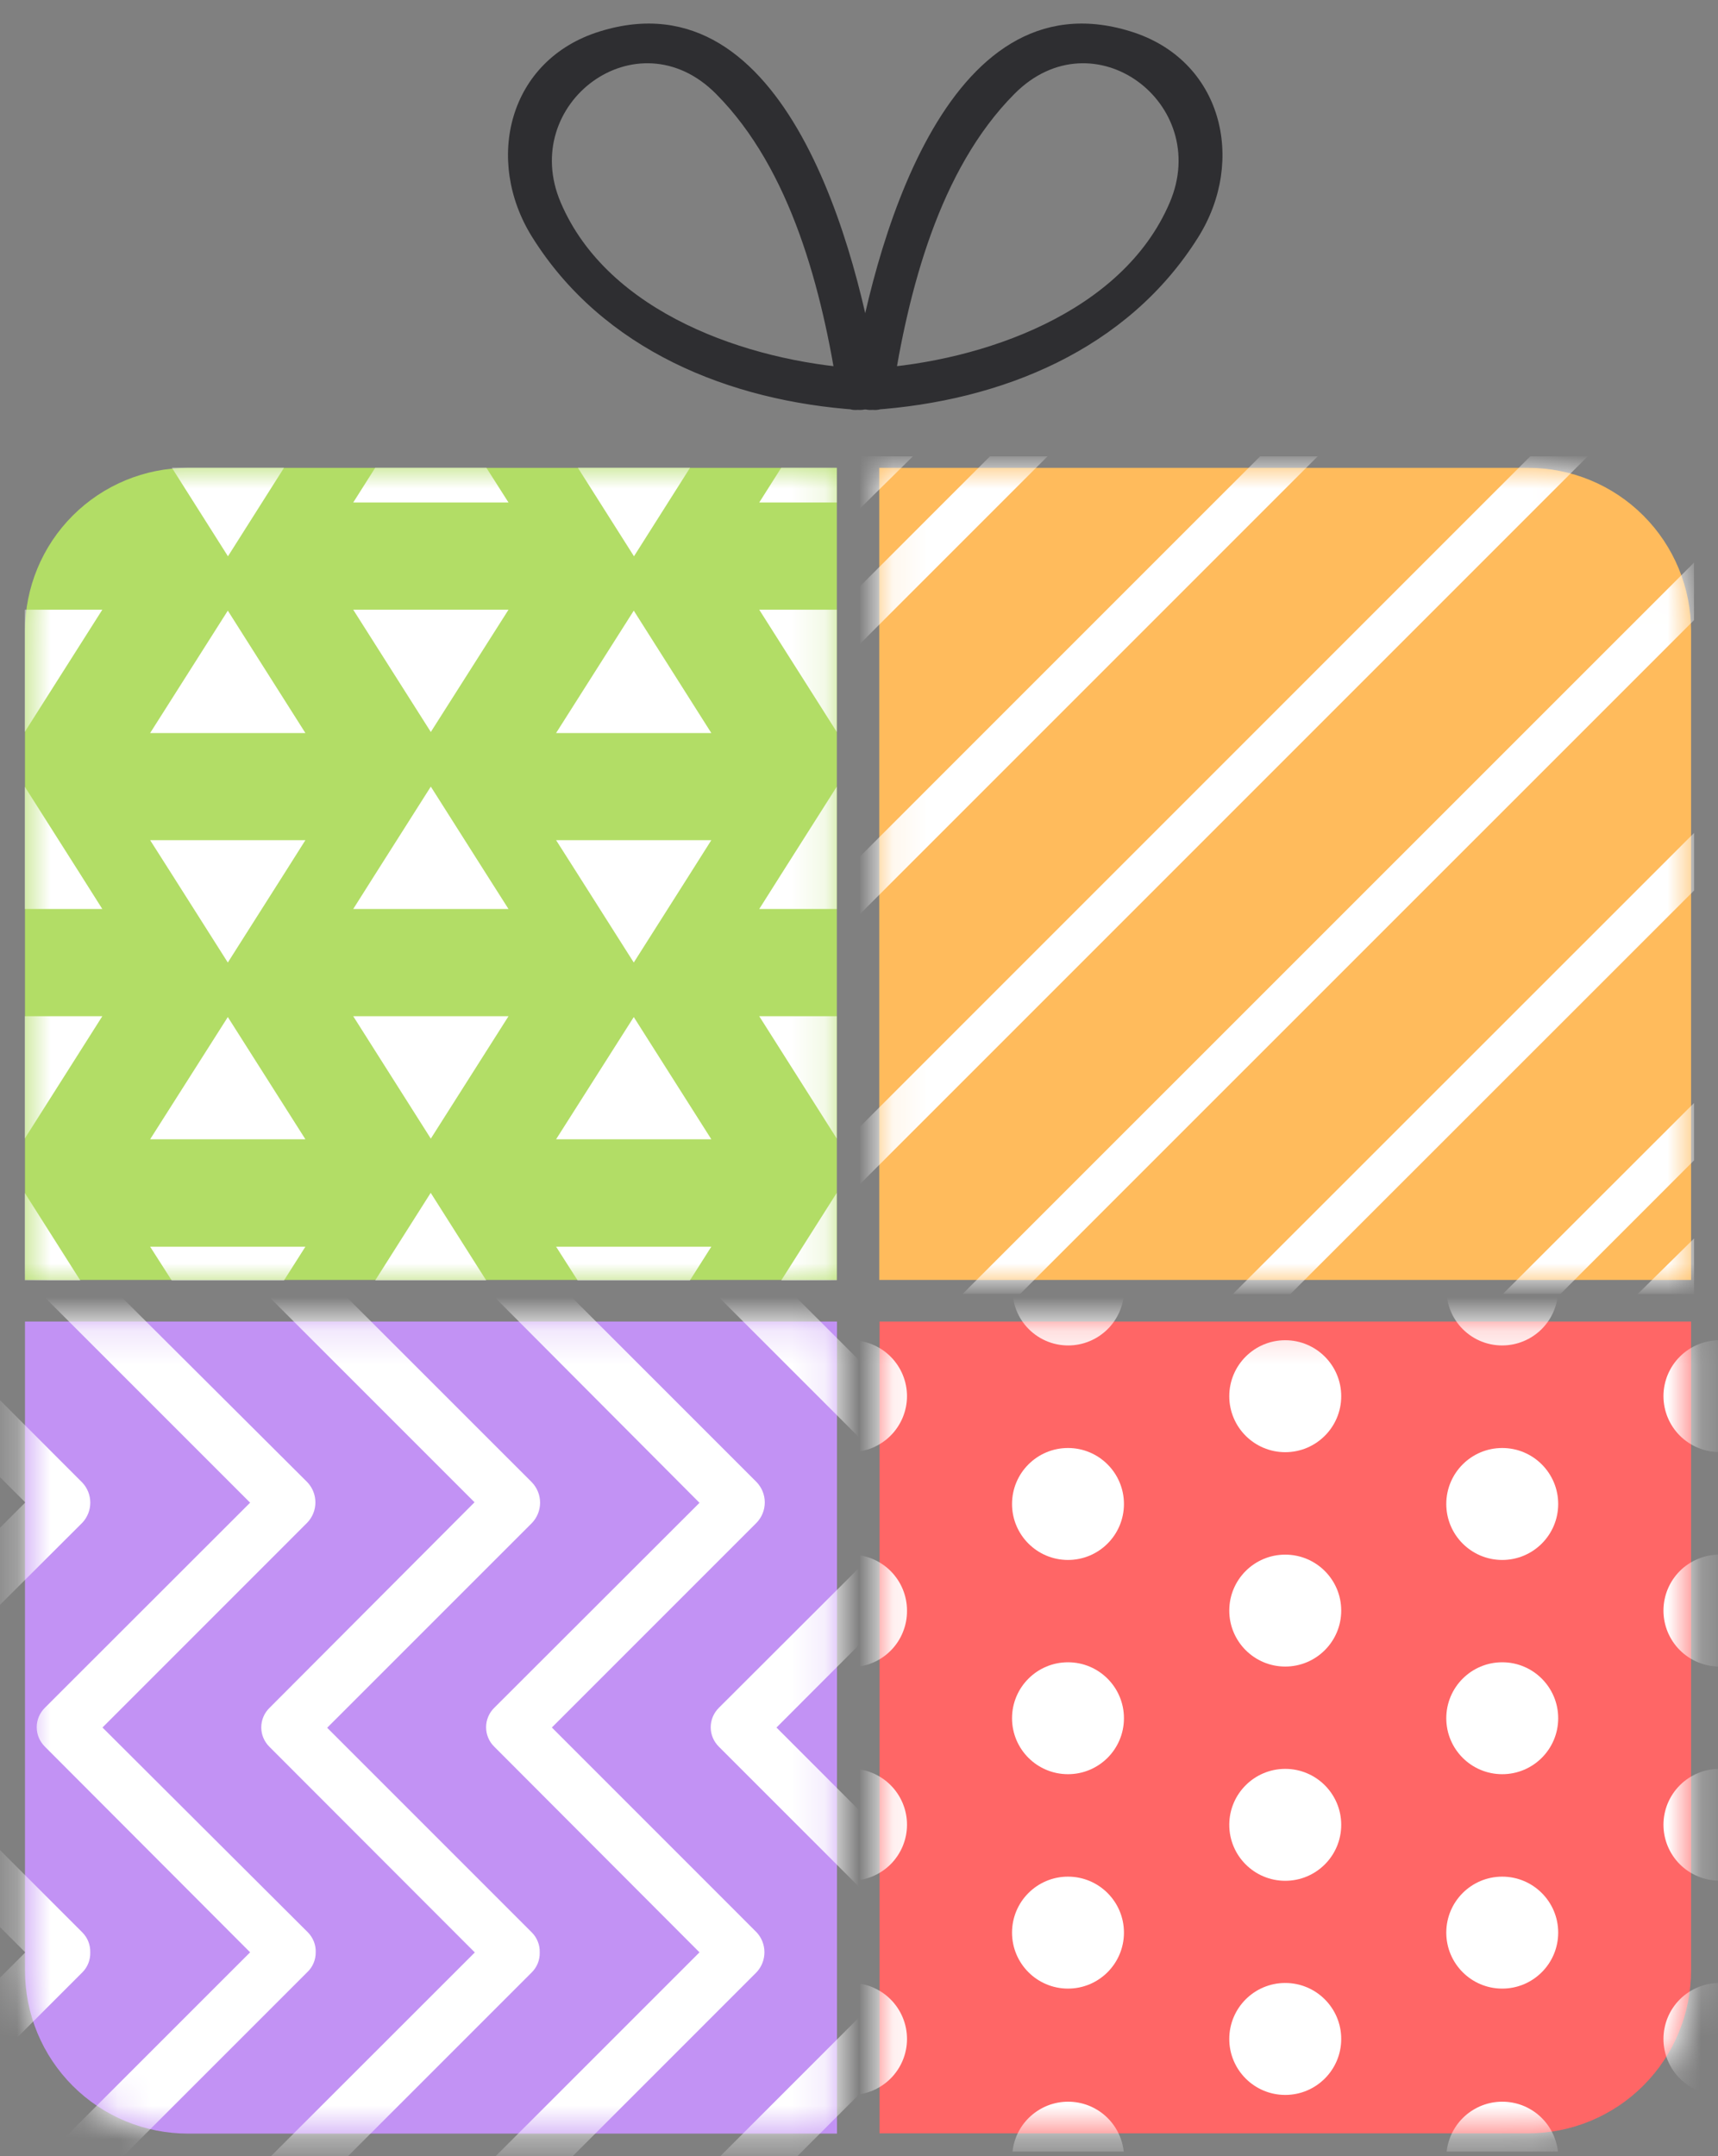 <svg width="51" height="64" viewBox="0 0 51 64" fill="none" xmlns="http://www.w3.org/2000/svg">
<rect x="0" y="0" width="51" height="64" fill="#808080" stroke="none"/>
<path d="M26.109 39.227H50.201V58.484C50.201 59.767 49.691 60.998 48.784 61.905C47.877 62.813 46.646 63.322 45.363 63.322H26.109V39.235V39.227Z" fill="#FF6666"/>
<path d="M0.742 39.227H24.846V63.33H5.581C4.297 63.33 3.067 62.821 2.159 61.913C1.252 61.006 0.742 59.775 0.742 58.492V39.227Z" fill="#C292F4"/>
<path d="M26.102 13.887H45.363C46.646 13.887 47.877 14.396 48.784 15.304C49.692 16.211 50.201 17.442 50.201 18.725V37.991H26.102V13.887Z" fill="#FFBB5C"/>
<mask id="mask0_1_52167" style="mask-type:luminance" maskUnits="userSpaceOnUse" x="26" y="13" width="25" height="25">
<path d="M26.102 13.887H45.484C46.736 13.887 47.937 14.384 48.822 15.27C49.708 16.155 50.205 17.356 50.205 18.608V37.991H26.102V13.887Z" fill="white"/>
</mask>
<g mask="url(#mask0_1_52167)">
<path d="M25.828 13.949V14.233L26.116 13.949H25.828Z" fill="white" stroke="white" stroke-width="0.806" stroke-miterlimit="10"/>
<path d="M45.593 13.949L25.828 33.715V34.279L46.158 13.949H45.593Z" fill="white" stroke="white" stroke-width="0.806" stroke-miterlimit="10"/>
<path d="M37.574 13.949L25.828 25.695V26.263L38.142 13.949H37.574Z" fill="white" stroke="white" stroke-width="0.806" stroke-miterlimit="10"/>
<path d="M29.554 13.949L25.828 17.675V18.243L30.122 13.949H29.554Z" fill="white" stroke="white" stroke-width="0.806" stroke-miterlimit="10"/>
<path d="M49.887 38.006V37.723L49.6 38.006H49.887Z" fill="white" stroke="white" stroke-width="0.806" stroke-miterlimit="10"/>
<path d="M46.16 38.001L49.886 34.275V33.711L45.592 38.001H46.16Z" fill="white" stroke="white" stroke-width="0.806" stroke-miterlimit="10"/>
<path d="M38.143 38.005L49.888 26.264V25.695L37.574 38.005H38.143Z" fill="white" stroke="white" stroke-width="0.806" stroke-miterlimit="10"/>
<path d="M49.885 17.672L29.551 38.002H30.119L49.885 18.24V17.672Z" fill="white" stroke="white" stroke-width="0.806" stroke-miterlimit="10"/>
</g>
<path d="M5.577 13.887H24.842V37.991H0.742V18.725C0.742 17.443 1.251 16.213 2.158 15.305C3.064 14.398 4.294 13.888 5.577 13.887Z" fill="#B2DD66"/>
<mask id="mask1_1_52167" style="mask-type:luminance" maskUnits="userSpaceOnUse" x="0" y="13" width="25" height="25">
<path d="M5.504 13.863H24.838V37.987H0.734V18.633C0.734 17.368 1.237 16.155 2.131 15.26C3.026 14.366 4.239 13.863 5.504 13.863Z" fill="white"/>
</mask>
<g mask="url(#mask1_1_52167)">
<path d="M0.734 23.348V25.948V26.981H3.037L2.384 25.948L0.734 23.348Z" fill="white"/>
<path d="M0.734 21.727L3.037 18.098H0.734V21.727Z" fill="white"/>
<path d="M10.486 18.098L12.789 21.727L15.095 18.098H12.789H10.486Z" fill="white"/>
<path d="M5.098 25.945L6.763 28.57L8.429 25.945L9.066 24.938H4.457L5.098 25.945Z" fill="white"/>
<path d="M8.432 13.883H5.102L6.767 16.512L8.432 13.883Z" fill="white"/>
<path d="M4.457 21.758H9.066L6.763 18.125L4.457 21.758Z" fill="white"/>
<path d="M12.789 13.883H11.139L10.486 14.915H12.789H15.095L14.438 13.883H12.789Z" fill="white"/>
<path d="M12.789 23.348L11.139 25.948L10.486 26.981H12.789H15.095L14.438 25.948L12.789 23.348Z" fill="white"/>
<path d="M23.192 13.883L22.539 14.915H24.841V13.883H23.192Z" fill="white"/>
<path d="M24.841 21.727V18.098H22.539L24.841 21.727Z" fill="white"/>
<path d="M17.149 25.945L18.814 28.57L20.479 25.945L21.116 24.938H16.508L17.149 25.945Z" fill="white"/>
<path d="M20.485 13.883H17.154L18.82 16.512L20.485 13.883Z" fill="white"/>
<path d="M16.508 21.758H21.116L18.814 18.125L16.508 21.758Z" fill="white"/>
<path d="M0.734 38.007H2.384L0.734 35.406V38.007Z" fill="white"/>
<path d="M0.734 33.797L3.037 30.164H0.734V33.797Z" fill="white"/>
<path d="M11.137 38.007H12.786H14.435L12.786 35.406L11.137 38.007Z" fill="white"/>
<path d="M10.486 30.164L12.789 33.797L15.095 30.164H12.789H10.486Z" fill="white"/>
<path d="M5.098 38.008H8.429L9.066 37.004H4.457L5.098 38.008Z" fill="white"/>
<path d="M4.457 33.816H9.066L6.763 30.188L4.457 33.816Z" fill="white"/>
<path d="M22.539 26.981H24.841V25.948V23.348L23.192 25.948L22.539 26.981Z" fill="white"/>
<path d="M24.84 38.007V35.406L23.191 38.007H24.84Z" fill="white"/>
<path d="M24.841 33.797V30.164H22.539L24.841 33.797Z" fill="white"/>
<path d="M17.149 38.008H20.479L21.116 37.004H16.508L17.149 38.008Z" fill="white"/>
<path d="M16.508 33.816H21.116L18.814 30.188L16.508 33.816Z" fill="white"/>
</g>
<mask id="mask2_1_52167" style="mask-type:luminance" maskUnits="userSpaceOnUse" x="26" y="39" width="25" height="25">
<path d="M26.102 39.227H50.205V58.665C50.205 59.903 49.714 61.089 48.839 61.964C47.964 62.839 46.778 63.33 45.54 63.33H26.102V39.227Z" fill="white"/>
</mask>
<g mask="url(#mask2_1_52167)">
<path d="M49.381 41.438C49.381 41.879 49.556 42.302 49.867 42.613C50.179 42.925 50.602 43.1 51.042 43.1V39.781C50.602 39.781 50.18 39.956 49.869 40.266C49.557 40.577 49.382 40.999 49.381 41.438Z" fill="white"/>
<path d="M49.381 54.161C49.381 54.602 49.556 55.024 49.867 55.336C50.179 55.647 50.602 55.822 51.042 55.822V52.504C50.602 52.504 50.18 52.678 49.869 52.989C49.557 53.3 49.382 53.721 49.381 54.161Z" fill="white"/>
<path d="M49.381 60.521C49.381 60.961 49.556 61.384 49.867 61.695C50.179 62.007 50.602 62.182 51.042 62.182V58.859C50.602 58.859 50.179 59.034 49.867 59.346C49.556 59.657 49.381 60.08 49.381 60.521Z" fill="white"/>
<path d="M49.381 47.806C49.381 48.246 49.556 48.669 49.867 48.98C50.179 49.292 50.602 49.467 51.042 49.467V46.145C50.602 46.145 50.179 46.32 49.867 46.631C49.556 46.943 49.381 47.365 49.381 47.806Z" fill="white"/>
<path d="M31.709 39.936C32.149 39.936 32.572 39.761 32.883 39.45C33.195 39.138 33.37 38.716 33.37 38.275C33.37 38.215 33.37 38.154 33.37 38.094H30.067C30.041 38.326 30.064 38.561 30.134 38.784C30.205 39.007 30.322 39.212 30.478 39.386C30.634 39.56 30.825 39.699 31.038 39.794C31.252 39.889 31.483 39.937 31.717 39.936H31.709Z" fill="white"/>
<path d="M44.591 39.936C45.032 39.936 45.455 39.761 45.766 39.45C46.078 39.138 46.253 38.716 46.253 38.275C46.256 38.215 46.256 38.154 46.253 38.094H42.95C42.924 38.326 42.946 38.561 43.017 38.784C43.088 39.007 43.205 39.212 43.361 39.386C43.517 39.56 43.708 39.699 43.921 39.794C44.135 39.889 44.366 39.937 44.599 39.936H44.591Z" fill="white"/>
<path d="M26.925 60.521C26.925 60.08 26.75 59.657 26.438 59.346C26.127 59.034 25.704 58.859 25.264 58.859V62.182C25.704 62.182 26.127 62.007 26.438 61.695C26.75 61.384 26.925 60.961 26.925 60.521Z" fill="white"/>
<path d="M26.925 41.443C26.925 41.002 26.75 40.579 26.438 40.268C26.127 39.956 25.704 39.781 25.264 39.781V43.1C25.704 43.1 26.125 42.925 26.437 42.614C26.748 42.304 26.924 41.882 26.925 41.443Z" fill="white"/>
<path d="M26.925 47.806C26.925 47.365 26.75 46.943 26.438 46.631C26.127 46.32 25.704 46.145 25.264 46.145V49.483C25.483 49.483 25.701 49.44 25.903 49.355C26.106 49.271 26.29 49.147 26.444 48.991C26.599 48.835 26.721 48.65 26.803 48.446C26.886 48.243 26.927 48.025 26.925 47.806Z" fill="white"/>
<path d="M26.925 54.161C26.925 53.721 26.75 53.298 26.438 52.987C26.127 52.675 25.704 52.5 25.264 52.5V55.822C25.704 55.822 26.127 55.647 26.438 55.336C26.75 55.024 26.925 54.602 26.925 54.161Z" fill="white"/>
<path d="M44.594 62.383C44.186 62.383 43.791 62.535 43.487 62.808C43.183 63.081 42.99 63.456 42.945 63.863H46.248C46.203 63.456 46.009 63.079 45.704 62.806C45.399 62.533 45.004 62.382 44.594 62.383Z" fill="white"/>
<path d="M31.706 62.383C31.297 62.383 30.903 62.535 30.599 62.808C30.294 63.081 30.101 63.456 30.057 63.863H33.359C33.314 63.456 33.121 63.079 32.816 62.806C32.511 62.533 32.115 62.382 31.706 62.383Z" fill="white"/>
<path d="M38.153 55.826C39.071 55.826 39.815 55.083 39.815 54.165C39.815 53.248 39.071 52.504 38.153 52.504C37.236 52.504 36.492 53.248 36.492 54.165C36.492 55.083 37.236 55.826 38.153 55.826Z" fill="white"/>
<path d="M38.153 62.182C39.071 62.182 39.815 61.438 39.815 60.521C39.815 59.603 39.071 58.859 38.153 58.859C37.236 58.859 36.492 59.603 36.492 60.521C36.492 61.438 37.236 62.182 38.153 62.182Z" fill="white"/>
<path d="M31.704 46.303C32.622 46.303 33.365 45.559 33.365 44.642C33.365 43.724 32.622 42.98 31.704 42.98C30.787 42.98 30.043 43.724 30.043 44.642C30.043 45.559 30.787 46.303 31.704 46.303Z" fill="white"/>
<path d="M38.153 49.467C39.071 49.467 39.815 48.723 39.815 47.806C39.815 46.888 39.071 46.145 38.153 46.145C37.236 46.145 36.492 46.888 36.492 47.806C36.492 48.723 37.236 49.467 38.153 49.467Z" fill="white"/>
<path d="M31.704 52.662C32.622 52.662 33.365 51.919 33.365 51.001C33.365 50.084 32.622 49.34 31.704 49.34C30.787 49.34 30.043 50.084 30.043 51.001C30.043 51.919 30.787 52.662 31.704 52.662Z" fill="white"/>
<path d="M31.704 59.026C32.622 59.026 33.365 58.282 33.365 57.364C33.365 56.447 32.622 55.703 31.704 55.703C30.787 55.703 30.043 56.447 30.043 57.364C30.043 58.282 30.787 59.026 31.704 59.026Z" fill="white"/>
<path d="M44.595 52.662C45.512 52.662 46.256 51.919 46.256 51.001C46.256 50.084 45.512 49.34 44.595 49.34C43.677 49.34 42.934 50.084 42.934 51.001C42.934 51.919 43.677 52.662 44.595 52.662Z" fill="white"/>
<path d="M44.595 46.303C45.512 46.303 46.256 45.559 46.256 44.642C46.256 43.724 45.512 42.98 44.595 42.98C43.677 42.98 42.934 43.724 42.934 44.642C42.934 45.559 43.677 46.303 44.595 46.303Z" fill="white"/>
<path d="M38.153 43.104C39.071 43.104 39.815 42.36 39.815 41.443C39.815 40.525 39.071 39.781 38.153 39.781C37.236 39.781 36.492 40.525 36.492 41.443C36.492 42.36 37.236 43.104 38.153 43.104Z" fill="white"/>
<path d="M44.595 59.026C45.512 59.026 46.256 58.282 46.256 57.364C46.256 56.447 45.512 55.703 44.595 55.703C43.677 55.703 42.934 56.447 42.934 57.364C42.934 58.282 43.677 59.026 44.595 59.026Z" fill="white"/>
</g>
<mask id="mask3_1_52167" style="mask-type:luminance" maskUnits="userSpaceOnUse" x="0" y="39" width="25" height="25">
<path d="M0.742 39.227H24.846V63.33H5.589C4.306 63.33 3.075 62.821 2.167 61.913C1.26 61.006 0.75 59.775 0.75 58.492V39.227H0.742Z" fill="white"/>
</mask>
<g mask="url(#mask3_1_52167)">
<path d="M2.679 57.952C2.682 57.842 2.663 57.733 2.623 57.631C2.583 57.529 2.522 57.437 2.445 57.359L-0.547 54.367V56.653L0.751 57.952L-0.547 59.25V61.536L2.445 58.544C2.522 58.467 2.583 58.374 2.623 58.272C2.663 58.17 2.682 58.061 2.679 57.952Z" fill="white"/>
<path d="M2.445 45.197C2.596 45.036 2.68 44.823 2.68 44.602C2.68 44.382 2.596 44.169 2.445 44.008L-0.547 41.012V43.298L0.751 44.596L-0.547 45.895V48.181L2.445 45.197Z" fill="white"/>
<path d="M21.343 38.506L26.138 43.301V41.01L23.053 37.926H21.105C21.104 38.033 21.125 38.14 21.166 38.24C21.206 38.34 21.267 38.43 21.343 38.506Z" fill="white"/>
<path d="M21.34 50.692C21.264 50.767 21.203 50.857 21.161 50.956C21.119 51.055 21.098 51.161 21.098 51.269C21.098 51.376 21.119 51.483 21.161 51.582C21.203 51.681 21.264 51.77 21.34 51.846L26.134 56.64V54.362L23.05 51.277L26.134 48.192V45.906L21.34 50.692Z" fill="white"/>
<path d="M21.343 64.04C21.267 64.116 21.207 64.206 21.166 64.305C21.126 64.404 21.105 64.51 21.105 64.617H23.053L26.137 61.532V59.246L21.343 64.04Z" fill="white"/>
<path d="M20.765 44.607L14.672 50.692C14.595 50.767 14.534 50.857 14.493 50.956C14.451 51.055 14.43 51.161 14.43 51.268C14.43 51.376 14.451 51.482 14.493 51.581C14.534 51.68 14.595 51.77 14.672 51.845L20.765 57.95L14.672 64.042C14.596 64.118 14.536 64.207 14.495 64.306C14.454 64.405 14.434 64.511 14.434 64.619H16.382L22.458 58.542C22.609 58.381 22.693 58.168 22.693 57.947C22.693 57.727 22.609 57.514 22.458 57.353L16.382 51.276L22.458 45.2C22.615 45.038 22.703 44.821 22.703 44.595C22.703 44.37 22.615 44.153 22.458 43.99L16.382 37.914H14.434C14.434 38.021 14.454 38.127 14.495 38.226C14.536 38.325 14.596 38.415 14.672 38.491L20.765 44.607Z" fill="white"/>
<path d="M16.022 57.953C16.026 57.844 16.007 57.735 15.966 57.633C15.926 57.531 15.866 57.438 15.789 57.361L9.712 51.284L15.789 45.208C15.945 45.045 16.033 44.829 16.033 44.603C16.033 44.377 15.945 44.161 15.789 43.998L9.712 37.922H7.757C7.756 38.029 7.777 38.135 7.818 38.234C7.858 38.333 7.919 38.423 7.994 38.498L14.087 44.591L7.998 50.696C7.922 50.771 7.861 50.86 7.819 50.959C7.777 51.058 7.756 51.165 7.756 51.272C7.756 51.38 7.777 51.486 7.819 51.585C7.861 51.684 7.922 51.774 7.998 51.849L14.095 57.953L7.998 64.046C7.923 64.121 7.862 64.211 7.822 64.31C7.781 64.409 7.76 64.515 7.761 64.622H9.708L15.784 58.546C15.862 58.469 15.924 58.376 15.965 58.274C16.006 58.172 16.025 58.063 16.022 57.953Z" fill="white"/>
<path d="M9.372 57.949C9.376 57.839 9.357 57.73 9.317 57.629C9.276 57.527 9.216 57.434 9.139 57.356L3.042 51.276L9.118 45.199C9.275 45.037 9.363 44.82 9.363 44.595C9.363 44.369 9.275 44.152 9.118 43.99L3.042 37.934H1.095C1.094 38.041 1.115 38.147 1.156 38.246C1.196 38.345 1.257 38.435 1.332 38.51L7.425 44.603L1.332 50.691C1.256 50.766 1.195 50.856 1.153 50.955C1.111 51.054 1.09 51.16 1.09 51.268C1.09 51.375 1.111 51.481 1.153 51.581C1.195 51.679 1.256 51.769 1.332 51.844L7.425 57.949L1.332 64.041C1.257 64.117 1.196 64.207 1.156 64.306C1.115 64.405 1.094 64.511 1.095 64.618H3.042L9.118 58.542C9.199 58.466 9.264 58.374 9.307 58.272C9.351 58.17 9.373 58.06 9.372 57.949Z" fill="white"/>
</g>
<path d="M26.487 11.716C26.959 8.647 27.874 5.038 30.116 2.785C32.455 0.43 35.979 3.071 34.725 6.01C33.322 9.304 29.148 10.72 25.894 10.937C25.088 10.99 25.088 12.224 25.894 12.167C29.717 11.909 33.475 10.389 35.572 7.038C36.999 4.76 36.285 1.768 33.555 0.93C28.023 -0.78 25.895 7.45 25.277 11.413C25.177 12.179 26.366 12.502 26.487 11.716Z" fill="#2E2E31"/>
<path d="M24.883 11.716C24.411 8.647 23.496 5.038 21.254 2.785C18.915 0.43 15.391 3.071 16.645 6.01C18.048 9.304 22.222 10.72 25.476 10.937C26.282 10.99 26.282 12.224 25.476 12.167C21.653 11.909 17.895 10.389 15.799 7.038C14.371 4.76 15.085 1.768 17.814 0.93C23.346 -0.78 25.476 7.45 26.092 11.413C26.193 12.179 25.004 12.502 24.883 11.716Z" fill="#2E2E31"/>
</svg>
